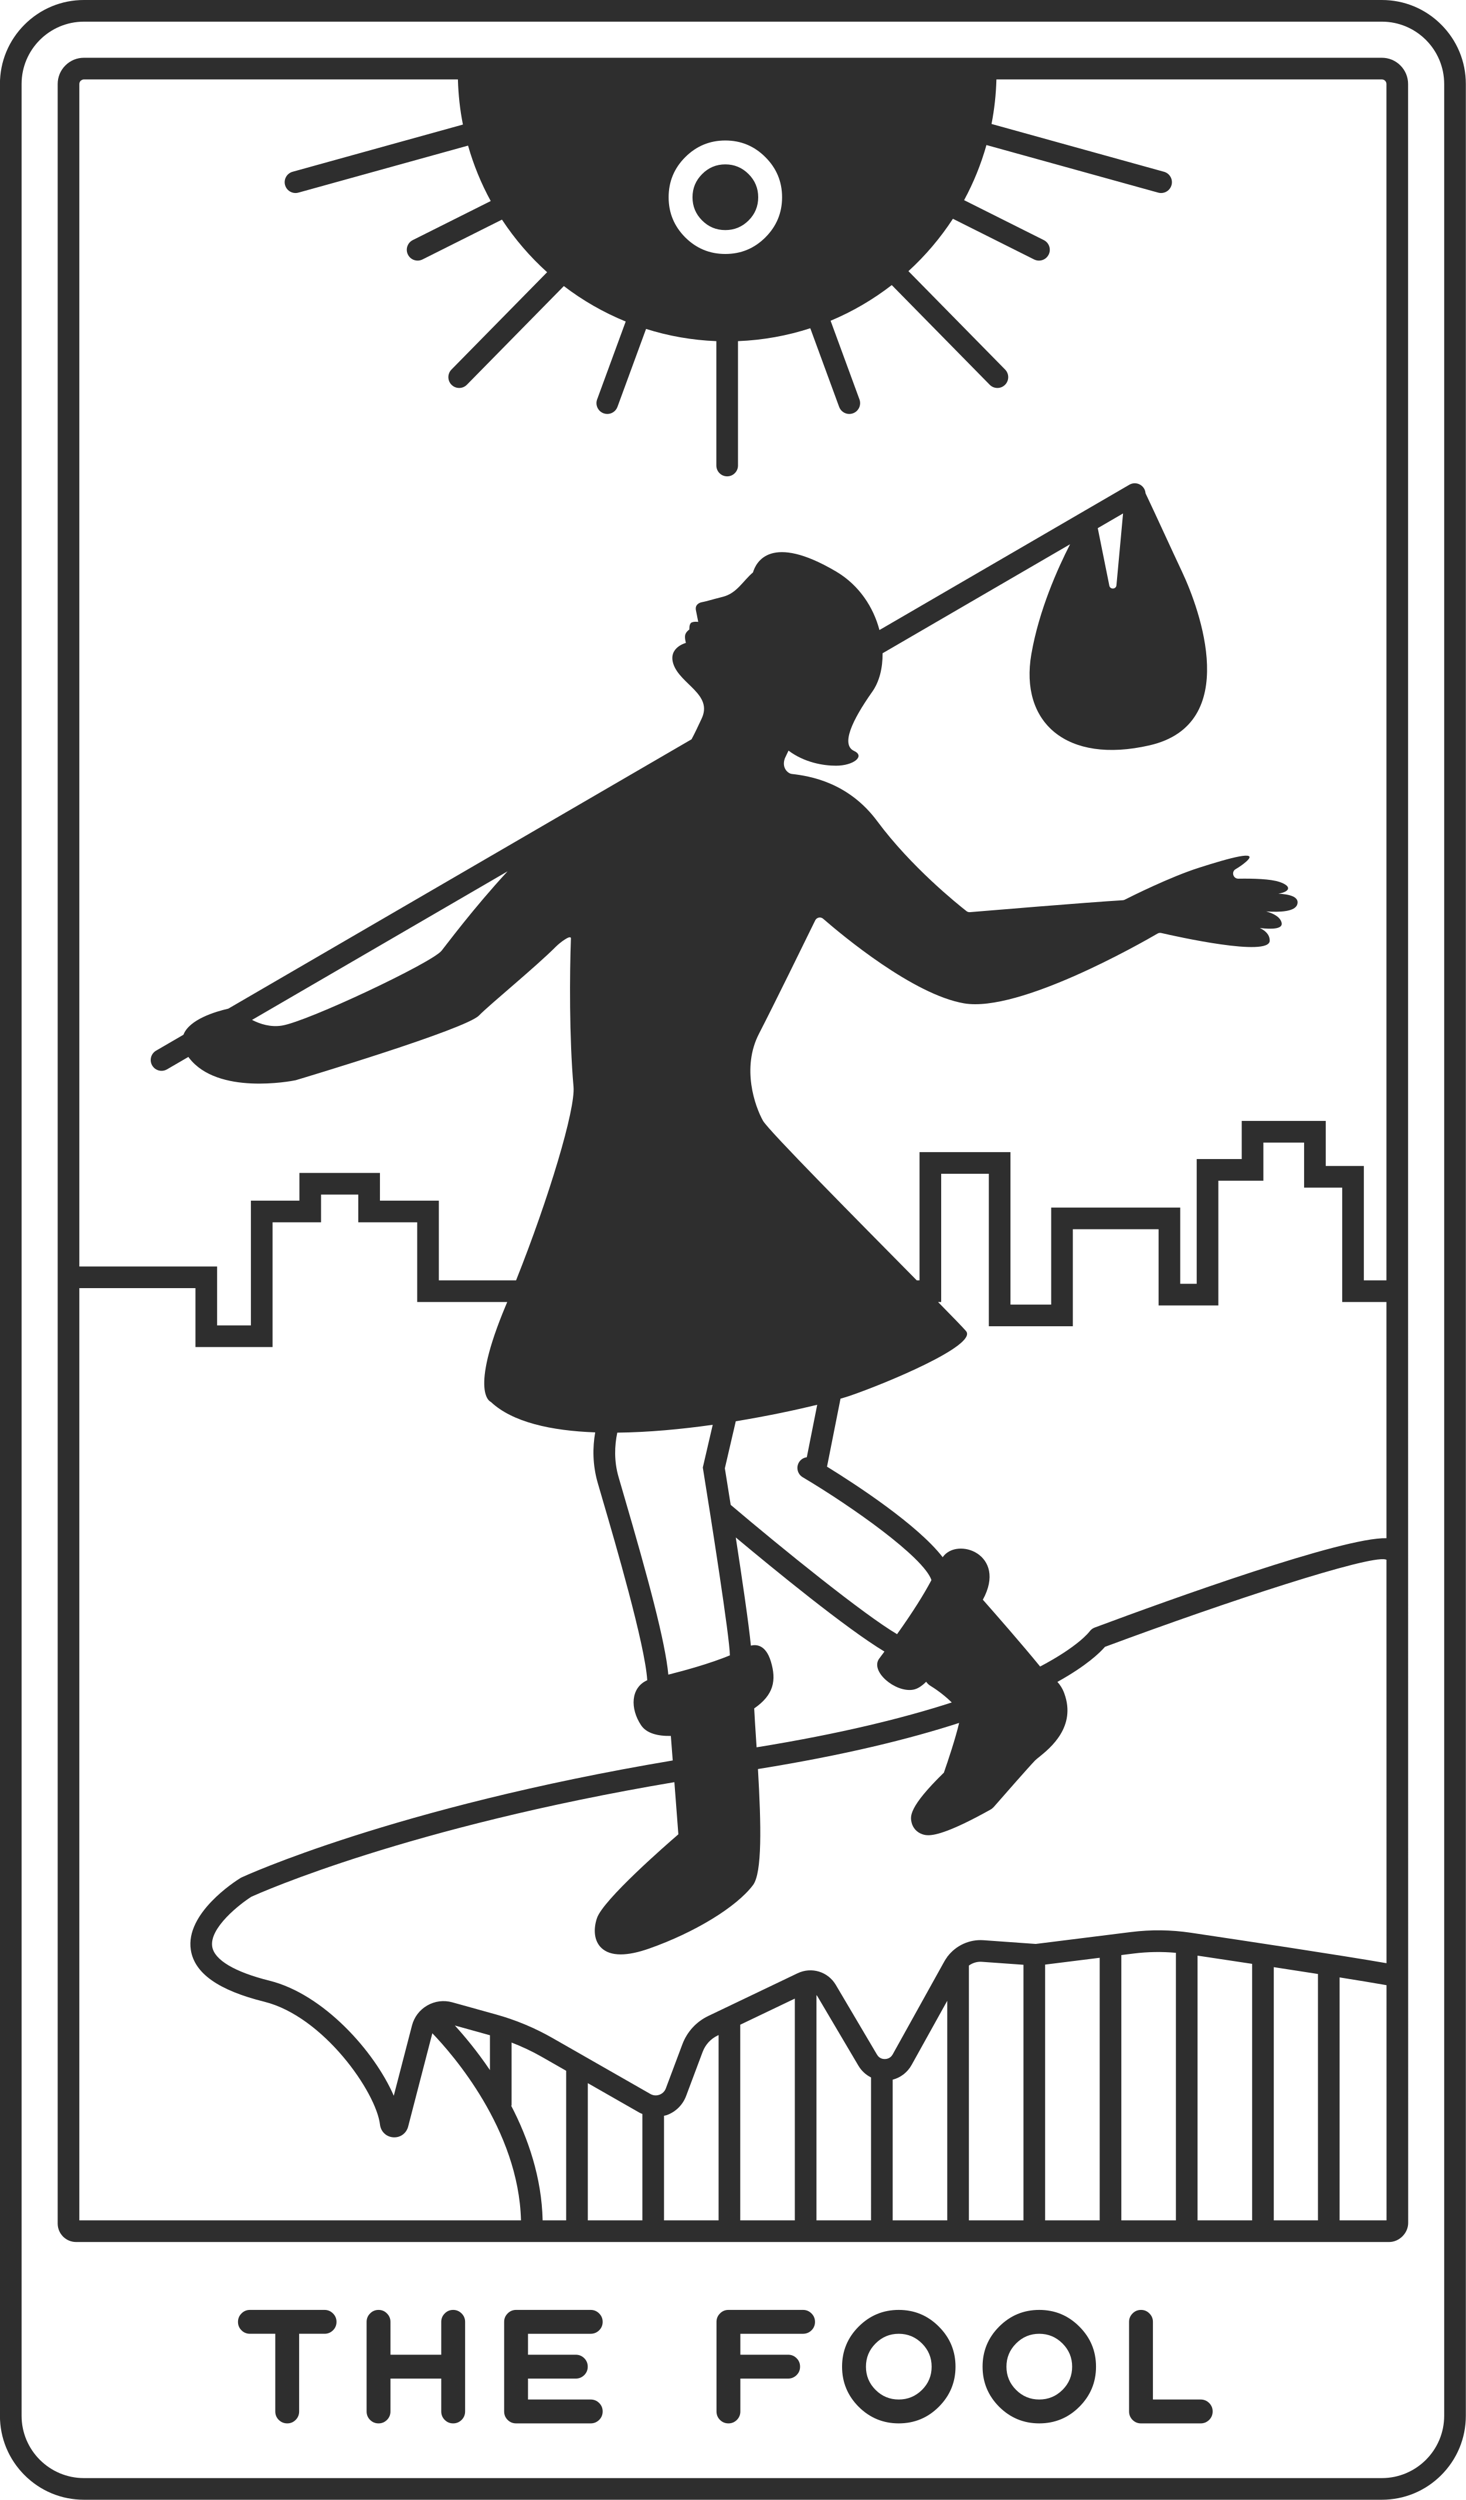<?xml version="1.0" encoding="UTF-8"?><svg xmlns="http://www.w3.org/2000/svg" xmlns:xlink="http://www.w3.org/1999/xlink" height="1100.0" preserveAspectRatio="xMidYMid meet" version="1.0" viewBox="277.4 50.0 645.3 1100.0" width="645.3" zoomAndPan="magnify"><g id="change1_1"><path d="M423.987,1068.026c1.024,1.024,1.536,2.255,1.536,3.701s-0.512,2.681-1.536,3.704 c-1.046,1.024-2.29,1.533-3.736,1.533h-11.176v34.159c0,1.471-0.512,2.715-1.536,3.739c-1.021,1.021-2.256,1.533-3.701,1.533 s-2.693-0.512-3.736-1.533c-1.024-1.024-1.536-2.268-1.536-3.739v-34.159h-11.141c-1.467,0-2.715-0.509-3.736-1.533 c-1.024-1.024-1.536-2.259-1.536-3.704s0.512-2.677,1.536-3.701c1.021-1.046,2.268-1.567,3.736-1.567h32.825 C421.697,1066.459,422.941,1066.98,423.987,1068.026z M630.876,1066.459h-32.825c-1.468,0-2.712,0.521-3.735,1.567 c-1.024,1.024-1.533,2.255-1.533,3.701v39.397c0,1.471,0.509,2.715,1.533,3.739c1.024,1.021,2.268,1.533,3.735,1.533 c1.446,0,2.681-0.512,3.704-1.533c1.021-1.024,1.533-2.268,1.533-3.739v-14.443h21.017c1.446,0,2.69-0.512,3.735-1.536 c1.024-1.021,1.536-2.256,1.536-3.701c0-1.468-0.512-2.715-1.536-3.735c-1.046-1.024-2.29-1.536-3.735-1.536h-21.017v-9.208h27.588 c1.446,0,2.693-0.509,3.739-1.533c1.021-1.024,1.533-2.259,1.533-3.704s-0.512-2.677-1.533-3.701 C633.569,1066.98,632.322,1066.459,630.876,1066.459z M476.861,1066.459c-1.446,0-2.681,0.521-3.704,1.567 c-1.021,1.024-1.533,2.255-1.533,3.701v14.446h-22.351v-14.446c0-1.446-0.512-2.677-1.536-3.701 c-1.021-1.046-2.256-1.567-3.701-1.567c-1.467,0-2.715,0.521-3.735,1.567c-1.024,1.024-1.536,2.255-1.536,3.701v39.397 c0,1.471,0.512,2.715,1.536,3.739c1.021,1.021,2.268,1.533,3.735,1.533c1.446,0,2.681-0.512,3.701-1.533 c1.024-1.024,1.536-2.268,1.536-3.739v-14.443h22.351v14.443c0,1.471,0.512,2.715,1.533,3.739c1.024,1.021,2.259,1.533,3.704,1.533 s2.69-0.512,3.736-1.533c1.024-1.024,1.536-2.268,1.536-3.739v-39.397c0-1.446-0.512-2.677-1.536-3.701 C479.551,1066.98,478.307,1066.459,476.861,1066.459z M537.408,1076.964c1.446,0,2.69-0.509,3.735-1.533 c1.024-1.024,1.536-2.259,1.536-3.704s-0.512-2.677-1.536-3.701c-1.046-1.046-2.29-1.567-3.735-1.567h-32.825 c-1.468,0-2.715,0.521-3.736,1.567c-1.024,1.024-1.536,2.255-1.536,3.701v39.397c0,1.471,0.512,2.715,1.536,3.739 c1.021,1.021,2.268,1.533,3.736,1.533h32.825c1.446,0,2.69-0.512,3.735-1.533c1.024-1.024,1.536-2.268,1.536-3.739 c0-1.443-0.512-2.678-1.536-3.701c-1.046-1.024-2.29-1.536-3.735-1.536H509.82v-9.205h21.017c1.446,0,2.69-0.512,3.736-1.536 c1.024-1.021,1.536-2.256,1.536-3.701c0-1.468-0.512-2.715-1.536-3.735c-1.046-1.024-2.29-1.536-3.736-1.536H509.82v-9.208H537.408z M690.656,1073.797c4.893,4.871,7.338,10.754,7.338,17.647c0,6.872-2.445,12.755-7.338,17.647 c-4.871,4.868-10.753,7.303-17.647,7.303c-6.872,0-12.755-2.436-17.647-7.303c-4.868-4.893-7.303-10.775-7.303-17.647 c0-6.894,2.435-12.776,7.303-17.647c4.893-4.893,10.775-7.338,17.647-7.338C679.903,1066.459,685.785,1068.904,690.656,1073.797z M687.489,1091.444c0-3.981-1.415-7.384-4.238-10.208c-2.848-2.848-6.261-4.272-10.242-4.272c-3.981,0-7.384,1.424-10.208,4.272 c-2.823,2.823-4.235,6.227-4.235,10.208s1.412,7.384,4.235,10.208c2.823,2.823,6.227,4.235,10.208,4.235 c3.981,0,7.393-1.412,10.242-4.235C686.074,1098.828,687.489,1095.425,687.489,1091.444z M752.503,1073.797 c4.893,4.871,7.338,10.754,7.338,17.647c0,6.872-2.445,12.755-7.338,17.647c-4.871,4.868-10.754,7.303-17.647,7.303 c-6.872,0-12.755-2.436-17.647-7.303c-4.868-4.893-7.303-10.775-7.303-17.647c0-6.894,2.436-12.776,7.303-17.647 c4.893-4.893,10.775-7.338,17.647-7.338C741.75,1066.459,747.632,1068.904,752.503,1073.797z M749.335,1091.444 c0-3.981-1.415-7.384-4.238-10.208c-2.848-2.848-6.261-4.272-10.242-4.272s-7.384,1.424-10.207,4.272 c-2.823,2.823-4.235,6.227-4.235,10.208s1.412,7.384,4.235,10.208c2.823,2.823,6.227,4.235,10.207,4.235s7.393-1.412,10.242-4.235 C747.921,1098.828,749.335,1095.425,749.335,1091.444z M897.212,600l0.04,428.177c0,4.501-3.91,8.411-8.411,8.411H310.922 c-4.449,0-8.051-3.568-8.134-7.997V600V86.981c0-3.089,1.203-5.993,3.387-8.178c2.184-2.184,5.088-3.387,8.177-3.387H600h285.648 c3.089,0,5.993,1.203,8.177,3.387c2.184,2.184,3.387,5.088,3.387,8.177V600z M887.683,622.938h-19.479v-50.324h-16.773v-19.825 h-17.92v16.776h-19.822v54.899h-26.307v-33.55h-37.743v42.701h-36.983v-67.099H691.69v56.424h-1.376 c6.579,6.698,11.2,11.464,12.319,12.804c5.208,6.232-35.586,23.146-51.21,28.488c-0.984,0.336-2.35,0.758-4.048,1.245l-5.939,29.917 c13.122,8.113,39.947,25.659,50.909,39.847c6.339-9.155,28.58-1.297,17.686,18.699c5.94,6.729,17.311,19.716,25.208,29.404 c16.78-8.82,21.62-15.23,21.723-15.375c0.552-0.776,1.368-1.427,2.262-1.759c33.356-12.43,109.32-39.844,128.469-39.338 L887.683,622.938z M609.378,801.775c0.182,3.711,0.494,8.454,0.838,13.664c0.077,1.159,0.15,2.305,0.225,3.455 c36.961-5.981,64.871-12.929,85.898-19.736c-2.517-2.49-5.937-5.223-9.374-7.314c-0.773-0.47-1.398-1.096-1.89-1.803 c-1.94,1.939-3.827,3.172-5.775,3.505c-7.812,1.335-19.081-8.108-14.868-13.725c0.788-1.05,1.536-2.06,2.28-3.065 c-16.698-10.018-48.662-36.182-65.442-50.214c2.743,17.807,5.749,38.197,6.653,47.607c2.393-0.599,6.551-0.403,8.783,6.925 C619.266,789.482,617.968,795.858,609.378,801.775z M586.757,695.782l4.371-18.811c-13.708,1.936-28.236,3.314-42.01,3.458 c-1.215,5.758-1.48,12.457,0.563,19.534l2.268,7.787c10.947,37.411,18.266,64.675,19.639,79.161 c7.149-1.796,18.353-4.881,27.091-8.475c-0.001-0.048-0.014-0.093-0.014-0.141c0-7.353-8.486-61.388-11.756-81.587L586.757,695.782z M599.033,712.202c22.587,19.165,58.75,48.404,73.237,56.904c7.097-9.976,11.78-17.488,15.132-23.804 c-3.382-9.994-34.871-32.31-56.666-45.259c-2.265-1.343-3.01-4.268-1.666-6.531c0.777-1.302,2.077-2.08,3.469-2.268l4.583-23.085 c-9.284,2.267-21.864,4.961-35.847,7.256l-4.807,20.695C596.907,698.823,597.856,704.727,599.033,712.202z M571.713,136.809 c0,6.872,2.436,12.755,7.307,17.647c4.893,4.87,10.775,7.305,17.647,7.305c6.894,0,12.776-2.436,17.644-7.305 c4.893-4.893,7.341-10.775,7.341-17.647c0-6.894-2.448-12.776-7.341-17.647c-4.868-4.891-10.75-7.338-17.644-7.338 c-6.872,0-12.755,2.446-17.647,7.338C574.148,124.033,571.713,129.915,571.713,136.809z M312.319,607.307h60.649v25.925h14.871 v-54.9h21.349v-12.199h35.456v12.199h25.925v35.075h33.994c14.509-36.403,26.161-75.254,25.288-85.208 c-1.906-21.731-1.717-49.863-1.144-65.193c0.077-2.057-5.028,1.973-6.481,3.431c-9.073,9.106-29.223,25.548-33.979,30.426 c-5.948,6.101-77.615,27.56-80.622,28.459c-0.07,0.021-0.136,0.037-0.208,0.052c-2.118,0.424-34.173,6.537-46.76-9.815 c-0.123-0.159-0.218-0.311-0.332-0.469l-9.425,5.479c-0.754,0.437-1.579,0.645-2.392,0.645c-1.641,0-3.239-0.849-4.123-2.37 c-1.322-2.276-0.549-5.192,1.725-6.515l12.033-6.995c2.594-6.828,14.341-10.246,19.743-11.477l203.913-118.532 c1.655-3.039,3-6.1,4.382-8.964c5.243-10.868-9.421-15.18-12.391-24.209c-2.383-7.244,5.528-9.245,5.528-9.245 s-0.667-2.288-0.286-3.622s1.811-2.288,1.811-2.288s-0.19-2.478,0.953-3.05c1.144-0.572,2.954-0.286,2.954-0.286l-1.048-5.242 c-0.382-2.288,1.396-3.203,2.668-3.431c1.792-0.321,3.773-0.993,9.246-2.383c6.151-1.562,8.818-6.987,13.221-10.71 c1.39-4.675,7.935-17.286,36.531-0.442c10.295,6.064,16.539,15.863,19.143,25.791l109.993-63.938 c2.277-1.32,5.194-0.549,6.515,1.725c0.373,0.643,0.562,1.336,0.615,2.03c4.163,8.72,11.014,23.796,16.149,34.701 c7.708,16.369,26.205,66.918-14.404,76.225c-36.6,8.387-57.202-10.124-51.995-40.17c3.347-19.312,11.582-37.668,17.042-48.328 l-82.533,47.975c0.075,6.521-1.443,12.535-4.513,16.885c-8.95,12.678-13.921,23.385-8.006,26.115 c4.956,2.288-0.287,6.481-8.006,6.481c-5.59,0-13.91-1.404-20.884-6.643l-1.609,3.402c-1.525,4.194,1.354,6.67,3.05,6.862 c8.017,0.909,24.958,3.702,37.65,20.83c14.819,19.999,35.244,36.404,39.235,39.525c0.448,0.351,0.98,0.511,1.547,0.464 c6.807-0.57,52.327-4.368,67.265-5.244c0.309-0.018,0.583-0.095,0.858-0.234c2.84-1.439,19.881-9.968,32.573-14.036 c13.887-4.451,26.907-8.012,20.831-2.671c-1.402,1.233-2.989,2.323-4.6,3.271c-1.994,1.173-1.09,4.224,1.223,4.185 c6.622-0.112,14.224,0.11,18.133,1.446c5.644,1.93,4.469,4.316-0.534,5.16c4.517,0.215,9.297,1.218,8.346,4.632 c-0.914,3.281-7.595,3.593-13.723,3.16c3.215,0.9,6.091,2.381,6.78,4.852c0.814,2.923-4.109,3.093-9.557,2.461 c2.49,1.187,4.349,2.937,4.349,5.551c0,7.378-41.22-1.853-47.741-3.359c-0.561-0.13-1.129-0.045-1.626,0.245 c-7.027,4.096-60.853,34.868-85.167,30.711c-22.31-3.814-53.54-29.847-62.027-37.226c-1.121-0.975-2.848-0.621-3.5,0.714 c-4.302,8.805-18.187,37.168-24.74,49.865c-7.811,15.134-1.736,32.049,1.736,38.28c2.407,4.321,41.932,44.145,67.693,70.251h1.232 v-56.423h40.029v67.099h17.921v-42.701h56.805v33.55h7.245v-54.899h19.822v-16.776h36.983v19.826h16.773v50.324h9.946l-0.001-13.406 V600V86.981c0-0.559-0.201-1.042-0.596-1.438c-0.198-0.198-0.417-0.347-0.657-0.446c-0.24-0.099-0.501-0.15-0.78-0.15H716.004 c-0.185,6.685-0.907,13.237-2.159,19.605l75.913,21.035c2.538,0.703,4.024,3.328,3.32,5.864c-0.583,2.111-2.501,3.495-4.589,3.495 c-0.422,0-0.85-0.057-1.275-0.175l-75.602-20.948c-2.402,8.504-5.698,16.637-9.837,24.255l35.09,17.578 c2.352,1.179,3.304,4.043,2.125,6.396c-0.835,1.668-2.516,2.633-4.263,2.633c-0.717,0-1.446-0.163-2.131-0.506l-35.746-17.907 c-5.541,8.49-12.116,16.245-19.583,23.046l42.559,43.301c1.846,1.877,1.821,4.894-0.056,6.739c-0.928,0.912-2.135,1.367-3.341,1.367 c-1.232,0-2.467-0.476-3.397-1.426l-43.102-43.853c-8.195,6.344-17.228,11.651-26.921,15.696l12.703,34.614 c0.906,2.47-0.36,5.208-2.833,6.115c-0.54,0.199-1.095,0.293-1.641,0.293c-1.942,0-3.767-1.196-4.474-3.126l-12.697-34.597 c-10.087,3.279-20.759,5.24-31.819,5.679v54.726c0,2.633-2.135,4.766-4.766,4.766s-4.766-2.133-4.766-4.766V200.12 c-10.736-0.427-21.112-2.272-30.936-5.38l-12.587,34.298c-0.707,1.93-2.532,3.126-4.474,3.126c-0.546,0-1.101-0.095-1.641-0.293 c-2.473-0.908-3.739-3.646-2.833-6.115l12.577-34.271c-9.796-3.997-18.94-9.261-27.228-15.598l-42.672,43.413 c-0.931,0.949-2.166,1.426-3.397,1.426c-1.207,0-2.414-0.455-3.341-1.367c-1.877-1.844-1.902-4.862-0.056-6.739l42.102-42.833 c-7.573-6.816-14.254-14.597-19.875-23.138l-34.994,17.53c-0.686,0.343-1.415,0.506-2.131,0.506c-1.747,0-3.428-0.965-4.263-2.633 c-1.179-2.353-0.226-5.217,2.125-6.396l34.318-17.191c-4.197-7.655-7.547-15.83-9.985-24.387l-74.681,20.693 c-0.425,0.118-0.853,0.175-1.275,0.175c-2.088,0-4.005-1.384-4.589-3.495c-0.704-2.536,0.782-5.161,3.32-5.864l74.968-20.773 c-1.283-6.449-2.018-13.09-2.206-19.867H314.352c-0.469,0-0.871,0.173-1.226,0.452c-0.068,0.054-0.148,0.08-0.211,0.143 c-0.395,0.395-0.596,0.879-0.596,1.438V600V607.307z M765.704,307.717c0.36,1.788,2.961,1.65,3.128-0.167l2.916-31.616 l-11.137,6.474L765.704,307.717z M388.335,498.807c3.613,1.854,8.194,3.284,13.116,2.507c11.283-1.78,65.965-27.598,70.305-32.939 c2.11-2.597,13.924-18.568,29.063-34.954L388.335,498.807z M506.729,1027.058c-1.006-39.988-30.316-73.312-39.022-82.336 l-10.647,41.064c-0.738,2.845-3.208,4.744-6.093,4.744c-0.152,0-0.301-0.006-0.456-0.016c-3.081-0.211-5.482-2.507-5.845-5.578 c-1.657-14.232-24.839-47.603-50.926-54.09c-20.145-5.011-30.725-12.463-32.341-22.779c-2.516-16.059,19.335-30.101,21.833-31.649 c0.158-0.096,0.32-0.186,0.487-0.264c0.694-0.324,66.747-30.823,189.8-51.472l-0.825-10.797c-5.986,0.121-10.79-1.236-13.105-4.708 c-4.879-7.318-4.638-16.528,2.716-19.807c-0.974-15.619-14.2-60.83-19.5-78.941l-2.28-7.822c-2.336-8.091-2.287-15.677-1.137-22.297 c-19.419-0.721-36.398-4.447-45.931-13.41c0,0-9.832-3.456,6.659-42.627c0.186-0.443,0.371-0.89,0.557-1.335h-39.633v-35.075 h-25.925v-12.199h-16.394v12.199H397.37v54.9h-33.933v-25.925h-51.118v410.219H506.729z M493.059,960.941V945.6l-15.449-4.293 C481.659,945.733,487.31,952.439,493.059,960.941z M526.611,961.229l-10.735-6.134c-4.261-2.435-8.715-4.509-13.285-6.287v27.735 h-0.209c7.478,14.356,13.461,31.641,13.881,50.514h10.348V961.229z M560.159,980.234c-0.402-0.182-0.823-0.305-1.21-0.526 l-22.807-13.032v60.382h24.017V980.234z M593.71,945.516l-0.425,0.203c-3.059,1.461-5.402,4.018-6.596,7.198l-7.276,19.4 c-1.471,3.928-4.576,6.996-8.523,8.424c-0.392,0.141-0.801,0.184-1.201,0.29v46.026h24.02V945.516z M627.258,929.471l-24.017,11.486 v86.1h24.017V929.471z M660.81,964.168c-2.271-1.136-4.216-2.897-5.575-5.201l-18.119-30.666c-0.087-0.148-0.222-0.242-0.326-0.372 v99.128h24.02V964.168z M694.358,930.428l-15.684,28.229c-1.828,3.292-4.823,5.574-8.334,6.49v61.91h24.017V930.428z M727.909,914.589l-18.302-1.308c-2.06-0.158-4.086,0.46-5.718,1.65v112.126h24.02V914.589z M761.457,911.507l-24.017,3.002v112.549 h24.017V911.507z M795.005,909.321c-6.176-0.549-12.395-0.458-18.557,0.312l-5.461,0.682v116.742h24.017V909.321z M801.527,900.48 c24.036,3.578,65.541,9.834,86.183,13.408l-0.017-177.541c-0.161-0.046-0.323-0.076-0.482-0.139 c-7.716-1.741-68.648,18.104-123.43,38.472c-2.186,2.534-8.04,8.27-20.938,15.428c1.147,1.239,2.23,2.838,3.045,5.077 c5.336,14.675-6.128,23.964-11.023,27.932c-0.754,0.608-1.409,1.111-1.837,1.551c-2.566,2.634-13.906,15.569-18.06,20.328 c-0.481,0.552-1.055,1.018-1.694,1.374c-16.903,9.413-23.899,11.216-27.287,11.216c-1.291,0-2.057-0.261-2.646-0.462 c-2.401-0.822-4.161-2.78-4.707-5.24c-0.546-2.463-1.452-6.549,14.238-21.839c1.795-5.108,5.153-15.192,6.71-21.883 c-21.82,7.071-50.625,14.199-88.55,20.293c1.45,24.754,1.877,45.657-2.169,51.051c-7.207,9.612-25.556,20.834-45.661,27.923 c-4.914,1.731-9.118,2.597-12.593,2.597c-3.717,0-6.599-0.99-8.613-2.975c-2.91-2.867-3.596-7.719-1.831-12.981 c2.696-8.054,30.384-32.195,35.835-36.893l-1.754-22.954c-117.29,19.761-181.717,48.394-186.235,50.446 c-5.135,3.261-18.491,13.71-17.198,21.926c0.925,5.858,9.882,11.182,25.227,14.998c23.775,5.914,46.219,31.072,54.689,50.625 l8.008-30.886c0.974-3.76,3.363-6.897,6.726-8.836c3.36-1.936,7.266-2.429,11.014-1.396l19.27,5.355 c8.675,2.408,17.036,5.895,24.855,10.363l43.073,24.613c1.232,0.711,2.653,0.831,3.974,0.344c1.334-0.481,2.342-1.477,2.839-2.802 l7.276-19.404c2.063-5.498,6.115-9.919,11.405-12.451l39.3-18.795c6.146-2.932,13.385-0.732,16.847,5.132l18.119,30.666 c1.058,1.787,2.677,1.964,3.481,1.955c0.692-0.009,2.414-0.23,3.422-2.048l22.748-40.945c0.379-0.681,0.813-1.319,1.269-1.937 v-0.179h0.117c3.678-4.861,9.644-7.634,15.812-7.192l23.021,1.644l41.959-5.243C783.991,899.084,792.833,899.18,801.527,900.48z M828.557,914.179c-8.633-1.31-16.892-2.55-24.02-3.615v116.493h24.02V914.179z M857.532,918.639 c-6.301-0.987-12.876-2.003-19.444-3.008v111.426h19.444V918.639z M887.72,1027.058l-0.009-103.494 c-5.437-0.956-12.574-2.131-20.648-3.419v106.913H887.72z M596.667,151.253c3.981,0,7.393-1.412,10.242-4.237 c2.823-2.823,4.235-6.227,4.235-10.207s-1.412-7.383-4.235-10.207c-2.848-2.847-6.261-4.271-10.242-4.271 c-3.984,0-7.384,1.424-10.207,4.271c-2.826,2.825-4.238,6.227-4.238,10.207s1.412,7.384,4.238,10.207 C589.283,149.841,592.683,151.253,596.667,151.253z M922.628,86.981V600v513.019c0,9.878-3.847,19.165-10.831,26.15 c-6.984,6.985-16.271,10.831-26.149,10.831H600H314.352c-9.878,0-19.164-3.847-26.149-10.831 c-6.985-6.985-10.831-16.271-10.831-26.15V600V86.981c0-9.878,3.847-19.165,10.831-26.149C295.188,53.847,304.474,50,314.352,50H600 h285.648c9.879,0,19.165,3.847,26.149,10.831C918.781,67.816,922.628,77.103,922.628,86.981z M913.097,86.981 c0-7.58-3.072-14.442-8.04-19.41c-4.967-4.968-11.83-8.04-19.41-8.04H600H314.352c-7.58,0-14.442,3.072-19.41,8.04 c-4.967,4.967-8.04,11.83-8.04,19.41V600v513.019c0,7.58,3.072,14.443,8.04,19.41c4.967,4.968,11.83,8.04,19.41,8.04H600h285.648 c7.58,0,14.443-3.072,19.41-8.04c4.968-4.967,8.04-11.83,8.04-19.41V600V86.981z M805.911,1105.887h-21.017v-34.159 c0-1.446-0.512-2.677-1.536-3.701c-1.021-1.046-2.256-1.567-3.701-1.567c-1.468,0-2.715,0.521-3.735,1.567 c-1.024,1.024-1.536,2.255-1.536,3.701v39.397c0,1.471,0.512,2.715,1.536,3.739c1.021,1.021,2.268,1.533,3.735,1.533h26.254 c1.446,0,2.69-0.512,3.735-1.533c1.024-1.024,1.536-2.268,1.536-3.739c0-1.443-0.512-2.678-1.536-3.701 C808.601,1106.399,807.357,1105.887,805.911,1105.887z" fill="#2E2E2E"/></g></svg>